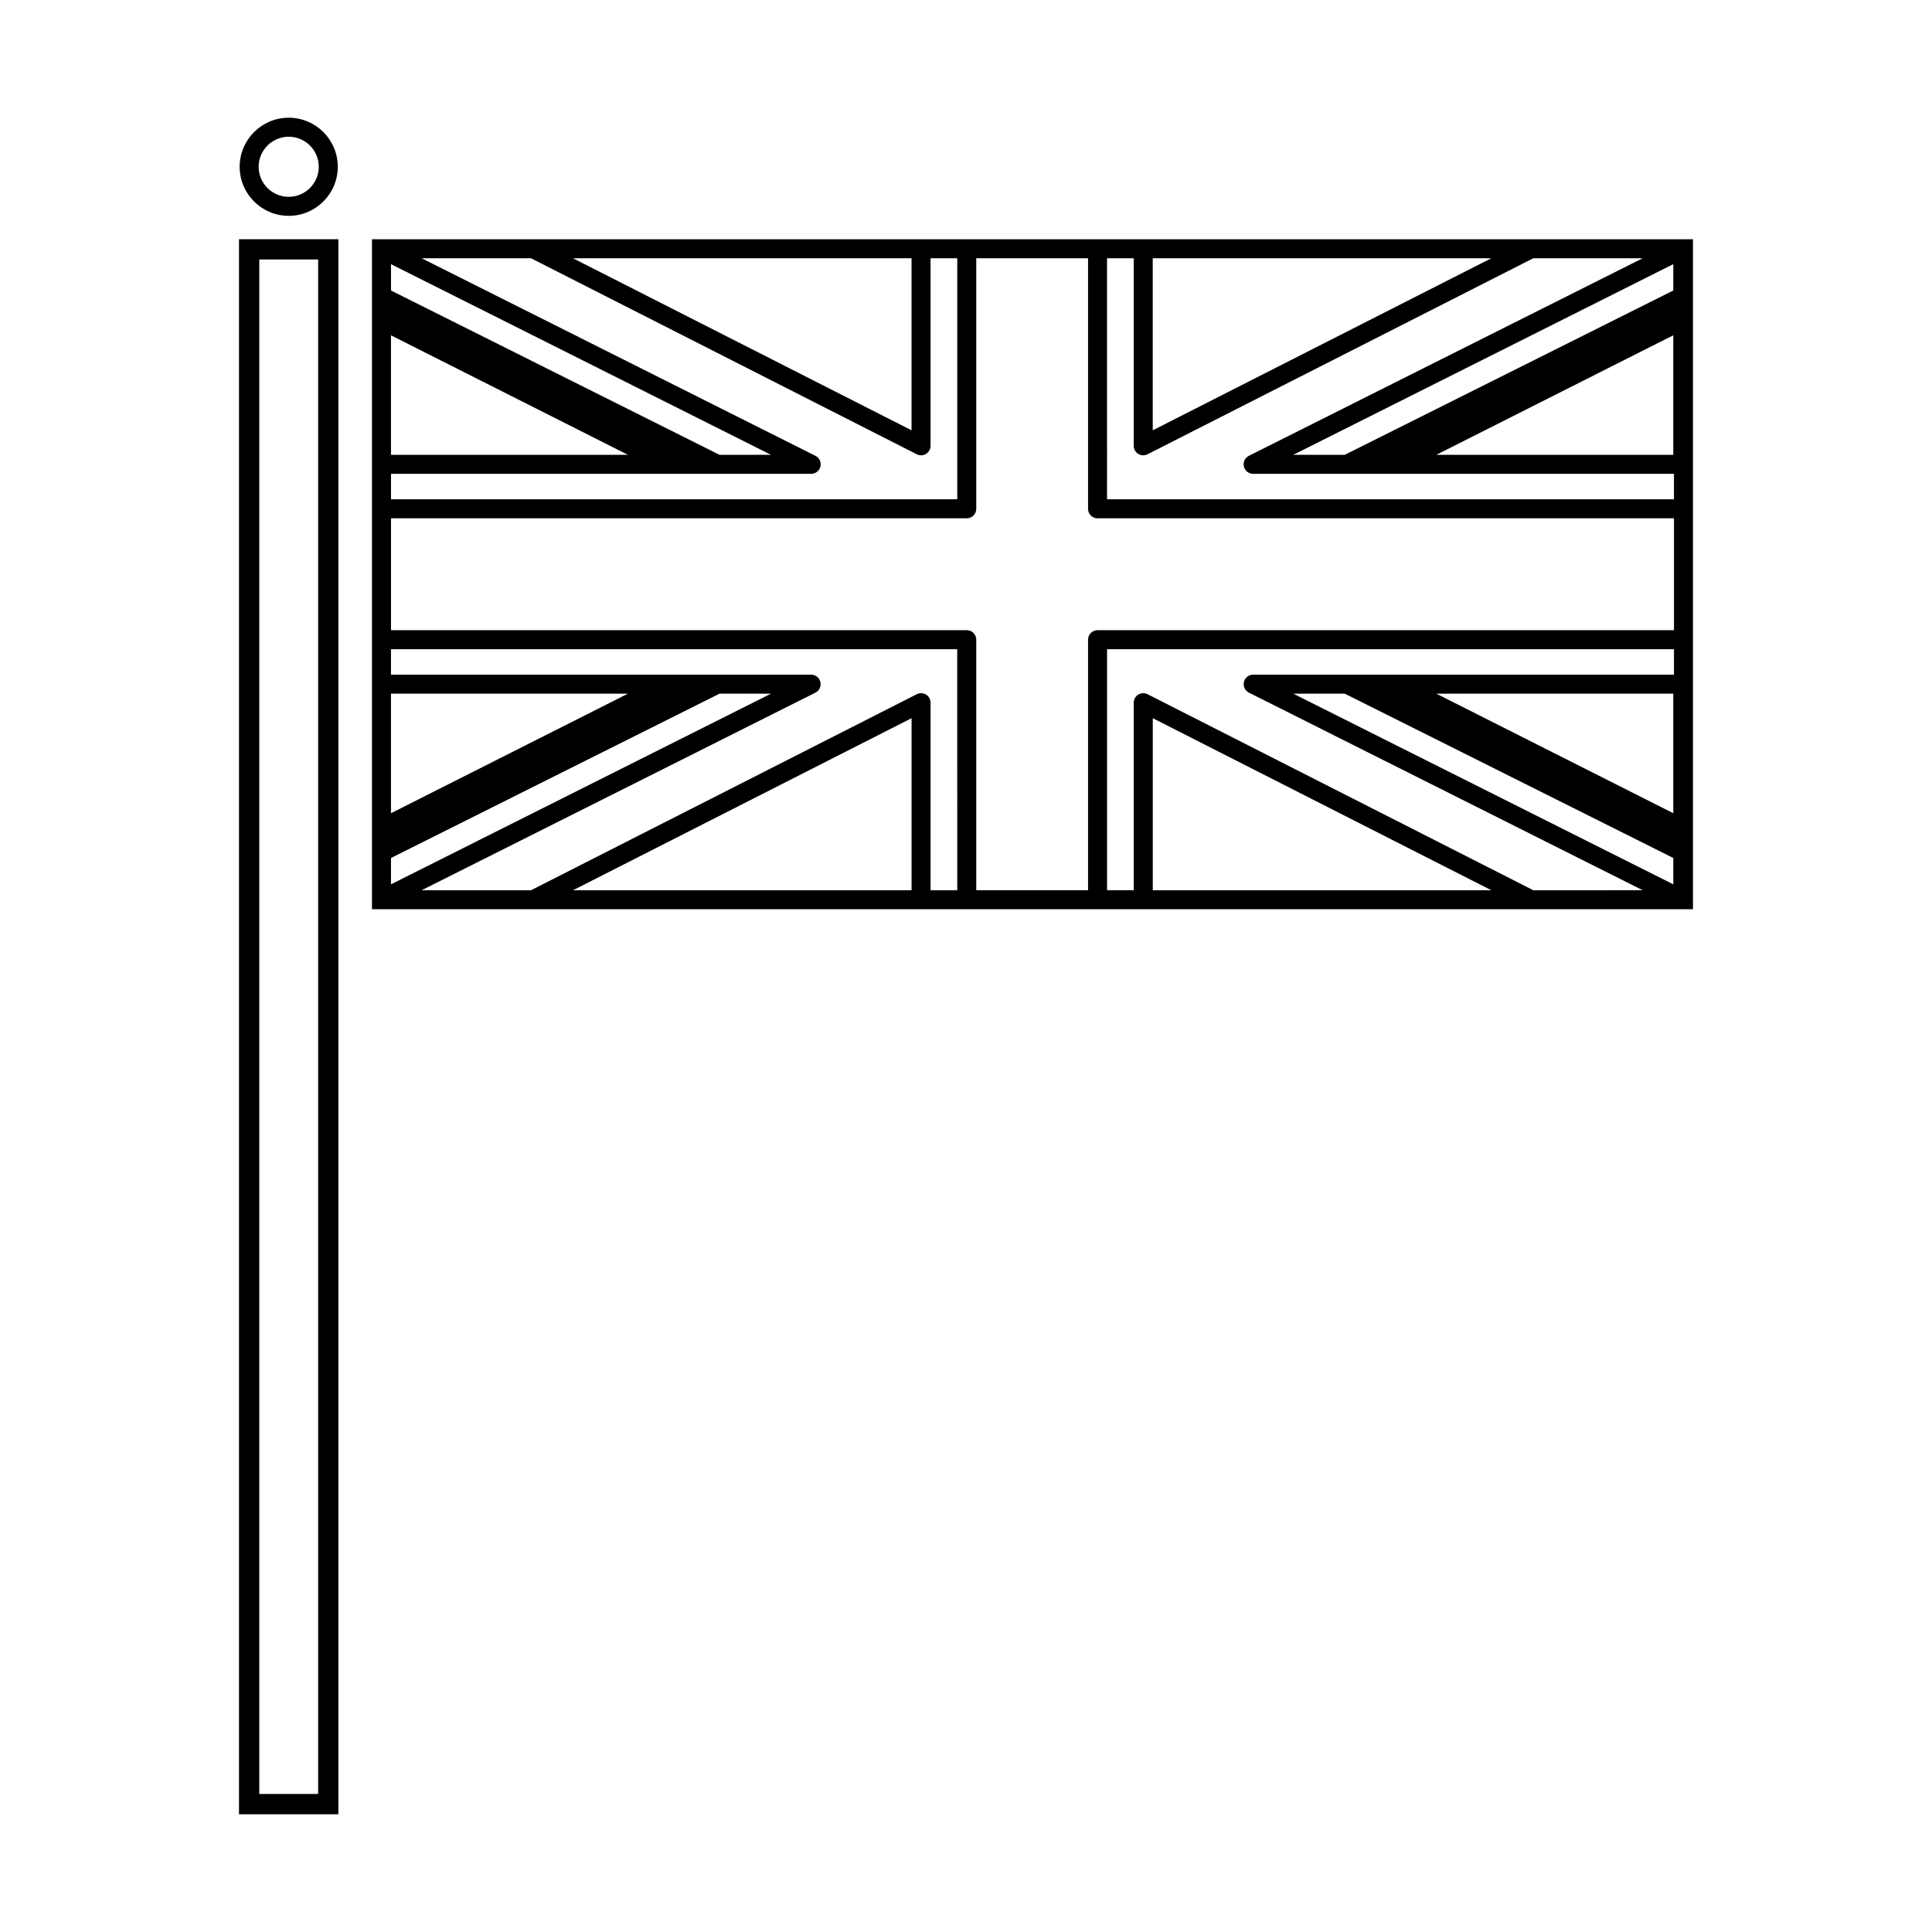 <?xml version="1.0" encoding="UTF-8"?>
<!-- Uploaded to: ICON Repo, www.svgrepo.com, Generator: ICON Repo Mixer Tools -->
<svg fill="#000000" width="800px" height="800px" version="1.1" viewBox="144 144 512 512" xmlns="http://www.w3.org/2000/svg">
 <g>
  <path d="m207.34 624.8h26.336v-417.4h-26.336zm5.371-412.04h15.598v406.66h-15.598z"/>
  <path d="m220.51 201.2c7.172 0 13.004-5.832 13.004-13 0-7.172-5.832-13.004-13.004-13.004-7.168 0-13 5.832-13 13.004 0 7.168 5.832 13 13 13zm0-20.969c4.391 0 7.965 3.574 7.965 7.965s-3.574 7.965-7.965 7.965-7.965-3.57-7.965-7.961 3.574-7.969 7.965-7.969z"/>
  <path d="m590.07 207.4h-0.004-347.49v177.55h350.08v-177.55zm-2.633 25.453v31.676l-62.797 0.004zm0-11.867-87.066 43.547h-13.641l100.71-50.531zm-137.95-8.547h89.727l-89.727 45.598zm-12.113 0h7.074v49.703c0 0.875 0.457 1.691 1.199 2.148 0.402 0.246 0.859 0.371 1.32 0.371 0.391 0 0.781-0.09 1.141-0.273l102.23-51.949h28.984l-104.36 52.359c-1.043 0.523-1.59 1.695-1.32 2.832 0.27 1.137 1.281 1.938 2.449 1.938h24.875c0.008 0 0.012-0.004 0.02-0.004h13.043c0.008 0 0.016 0.004 0.027 0.004h73.559v6.746h-150.24zm87.266 115.39h62.797v31.68zm-139.07-115.39v45.598l-89.727-45.598zm-100.85 0 102.23 51.949c0.359 0.184 0.75 0.273 1.141 0.273 0.457 0 0.914-0.125 1.32-0.371 0.746-0.457 1.199-1.273 1.199-2.148v-49.703h7.07v63.875h-150.06v-6.746h73.383c0.008 0 0.016-0.004 0.027-0.004h13.043c0.008 0 0.012 0.004 0.02 0.004h24.875c1.168 0 2.184-0.801 2.449-1.938 0.27-1.137-0.277-2.309-1.32-2.832l-104.36-52.359zm-37.105 147.07v-31.68h62.797zm62.797-94.973h-62.797v-31.676zm-62.797-50.531 100.71 50.531h-13.637l-87.066-43.547zm0 157.37 87.066-43.547h13.641l-100.71 50.531zm137.96 8.551h-89.727l89.727-45.598zm12.105 0h-7.07v-49.703c0-0.875-0.457-1.691-1.199-2.148-0.75-0.457-1.676-0.492-2.461-0.098l-102.23 51.949h-28.988l104.36-52.363c1.043-0.523 1.59-1.695 1.32-2.832-0.27-1.137-1.281-1.938-2.449-1.938l-111.35-0.004v-6.742h150.06zm34.664-66.398v66.395h-29.625v-66.395c0-1.391-1.125-2.519-2.519-2.519h-152.58v-29.652h152.58c1.391 0 2.519-1.125 2.519-2.519v-66.395h29.625v66.395c0 1.391 1.125 2.519 2.519 2.519h152.76v29.652h-152.76c-1.391 0-2.519 1.129-2.519 2.519zm17.152 66.398v-45.598l89.727 45.598zm100.85 0-102.23-51.953c-0.777-0.395-1.711-0.355-2.461 0.098-0.746 0.457-1.199 1.273-1.199 2.148v49.703h-7.074v-63.875h150.24v6.742h-73.555c-0.016 0-0.027 0.008-0.039 0.008h-13.02c-0.012 0-0.02-0.008-0.027-0.008h-24.875c-1.168 0-2.184 0.801-2.449 1.938-0.27 1.137 0.277 2.309 1.32 2.832l104.36 52.363zm37.102-1.566-100.71-50.531h13.641l87.066 43.547z"/>
 </g>
</svg>